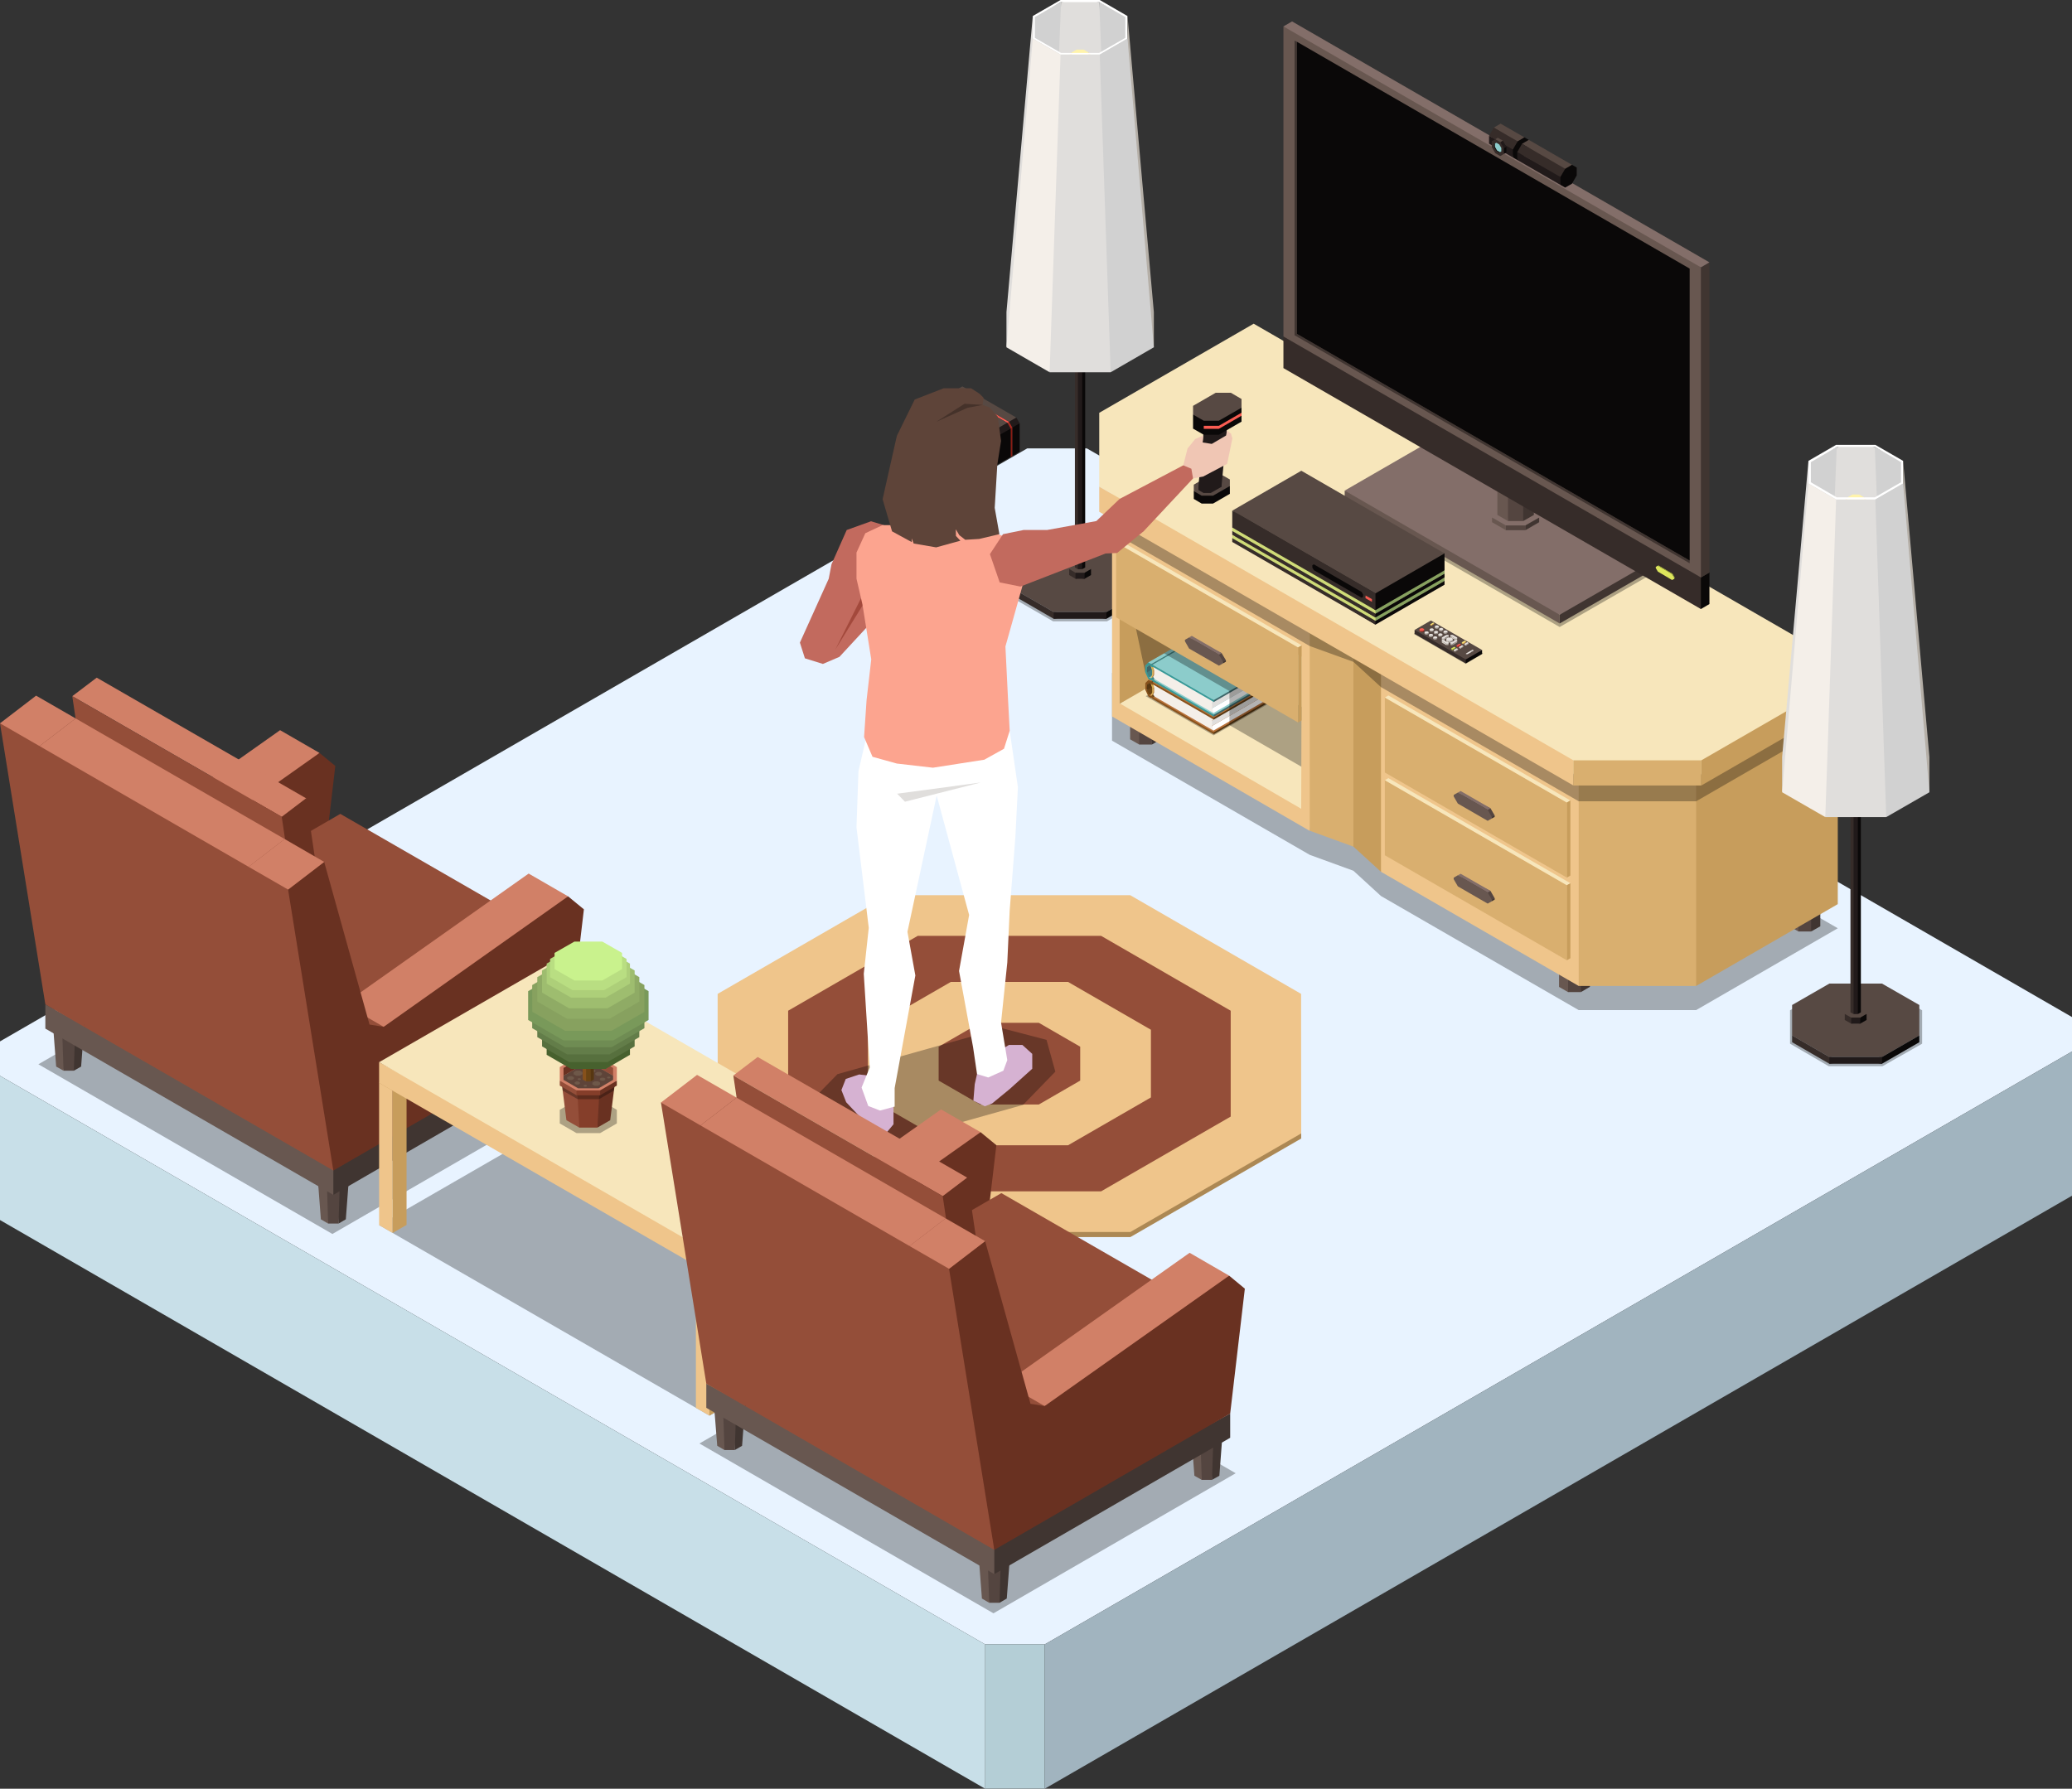 <svg id="Layer_3" data-name="Layer 3" xmlns="http://www.w3.org/2000/svg" viewBox="0 0 199.22 172.02"><rect x="0" y="0" width="199.22" height="172.02" fill="#333333" stroke="none"/><defs><style>.cls-1{fill:#e8f3ff;}.cls-2{fill:#b4ced6;}.cls-3{fill:#a1b4bf;}.cls-4{fill:#c8dfe8;}.cls-5{fill:#ac8854;}.cls-6{fill:#efc58b;}.cls-7{fill:#944e39;}.cls-65,.cls-8{opacity:0.3;}.cls-9{fill:#574943;}.cls-10{fill:#362c29;}.cls-11,.cls-65{fill:#0a0808;}.cls-12{fill:#211a1a;}.cls-13{fill:#d1d1d1;}.cls-14{fill:#e0dedc;}.cls-15{fill:#b5a794;}.cls-16{fill:#836e69;}.cls-17{fill:#685750;}.cls-18{fill:#403531;}.cls-19{fill:#a39685;}.cls-20{fill:#736656;}.cls-21{fill:#5e4439;}.cls-22{fill:#e09d38;}.cls-23{fill:#fff3ab;}.cls-24{fill:#ffc654;}.cls-25{fill:#fbe979;}.cls-26{fill:#fff094;}.cls-27{fill:#fff;}.cls-28{fill:#b5afa7;}.cls-29{fill:#f4efe9;}.cls-30{fill:#544540;}.cls-31{fill:#f7e6bb;}.cls-32{fill:#c79d5c;}.cls-33{fill:#573711;}.cls-34{fill:#b87139;}.cls-35{fill:#6b4414;}.cls-36,.cls-41{fill:#87511b;}.cls-37{fill:#a8793e;}.cls-38{fill:#cc934c;}.cls-39{fill:#d6a950;}.cls-40{fill:#e3bd5e;}.cls-41,.cls-46{opacity:0.5;}.cls-42{fill:#3e6669;}.cls-43{fill:#8ccccb;}.cls-44{fill:#418080;}.cls-45,.cls-46{fill:#389998;}.cls-47{fill:#d9af6f;}.cls-48{fill:#dde65c;}.cls-49{fill:#b4c342;}.cls-50{fill:#9aab43;}.cls-51{fill:#86943f;}.cls-52{fill:#87a15f;}.cls-53{fill:#cfdb77;}.cls-54{fill:#fa5c52;}.cls-55{fill:#e6e1dd;}.cls-56{fill:#8a1c14;}.cls-57{fill:#ab281f;}.cls-58{fill:#c84030;}.cls-59{fill:#a39c95;}.cls-60{fill:#d8d1c7;}.cls-61{fill:#c26a5e;}.cls-62{fill:#a3493c;}.cls-63{fill:#d6b2d2;}.cls-64{fill:#fca48f;}.cls-66{fill:#e95156;}.cls-67{fill:#f0c6b4;}.cls-68{fill:#d18067;}.cls-69{fill:#693121;}.cls-70{fill:#853e2a;}.cls-71{fill:#6e5849;}.cls-72{fill:#47612e;}.cls-73{fill:#57703e;}.cls-74{fill:#637d49;}.cls-75{fill:#6f8c53;}.cls-76{fill:#79995a;}.cls-77{fill:#8fab65;}.cls-78{fill:#9ebd6f;}.cls-79{fill:#adcf79;}.cls-80{fill:#b9de82;}.cls-81{fill:#c9f28d;}</style></defs><polygon class="cls-1" points="199.22 97.81 104.5 43.12 98.77 43.12 0 100.15 0 103.46 94.72 158.14 100.45 158.14 199.22 101.12 199.22 97.81"/><rect class="cls-2" x="94.72" y="158.14" width="5.73" height="13.87"/><polygon class="cls-3" points="199.22 114.99 100.45 172.02 100.45 158.14 199.22 101.12 199.22 114.99"/><polygon class="cls-4" points="94.72 172.02 0 117.33 0 103.46 94.72 158.14 94.72 172.02"/><polygon class="cls-5" points="108.67 106.22 85.44 106.22 69.01 109 69.01 109.49 85.44 118.97 108.68 118.97 125.11 109.49 125.11 109 108.67 106.22"/><polygon class="cls-6" points="108.67 86.09 85.44 86.09 69 95.58 69.01 109 85.44 118.48 108.68 118.48 125.11 109 125.1 95.58 108.67 86.09"/><polygon class="cls-7" points="105.87 90 88.24 90 75.78 97.2 75.78 107.38 88.24 114.57 105.87 114.57 118.33 107.38 118.33 97.2 105.87 90"/><polygon class="cls-6" points="102.69 94.43 91.42 94.43 83.45 99.03 83.45 105.54 91.42 110.14 102.69 110.14 110.66 105.54 110.66 99.03 102.69 94.43"/><polygon class="cls-7" points="99.88 98.36 94.24 98.36 90.25 100.66 90.25 103.92 94.24 106.22 99.88 106.22 103.86 103.92 103.86 100.66 99.88 98.36"/><path class="cls-8" d="M344.33,103.11h-5.19l-3.76-2.17v-3.2l3.76-2.16h5.19l3.76,2.16v3.2Z" transform="translate(-237.89 -43.36)"/><polygon class="cls-9" points="106.38 58.86 101.31 58.86 97.73 56.8 97.73 53.87 101.31 51.8 106.38 51.8 109.96 53.87 109.96 56.8 106.38 58.86"/><polygon class="cls-10" points="101.31 59.51 103.84 59.1 101.31 58.86 97.73 56.8 97.73 57.44 101.31 59.51"/><polygon class="cls-11" points="109.96 57.44 109.96 56.8 106.38 58.86 103.84 59.1 106.38 59.51 109.96 57.44"/><rect class="cls-12" x="101.31" y="58.86" width="5.07" height="0.65"/><polygon class="cls-9" points="104.28 55.08 103.41 55.08 102.8 54.72 102.8 54.22 103.41 53.86 104.28 53.86 104.9 54.22 104.9 54.72 104.28 55.08"/><polygon class="cls-10" points="103.41 55.66 103.85 55.59 103.41 55.08 102.8 54.72 102.8 55.3 103.41 55.66"/><polygon class="cls-11" points="104.9 55.3 104.9 54.72 104.28 55.08 103.85 55.59 104.28 55.66 104.9 55.3"/><rect class="cls-12" x="103.41" y="55.08" width="0.87" height="0.58"/><polygon class="cls-9" points="104.05 11.42 103.64 11.42 103.35 11.25 103.35 11.01 103.64 10.84 104.05 10.84 104.34 11.01 104.34 11.25 104.05 11.42"/><polygon class="cls-10" points="103.64 54.74 103.85 54.37 103.64 11.42 103.35 11.25 103.35 54.57 103.64 54.74"/><polygon class="cls-11" points="104.34 54.57 104.34 11.25 104.05 11.42 103.85 54.37 104.05 54.74 104.34 54.57"/><rect class="cls-12" x="103.64" y="11.42" width="0.41" height="43.32"/><polygon class="cls-13" points="102.02 0.2 99.41 1.57 97.92 27.62 102.81 25.45 102.02 0.2"/><polygon class="cls-13" points="105.69 0.2 108.3 1.57 109.79 27.62 104.9 25.45 105.69 0.2"/><polygon class="cls-14" points="105.69 0.2 105.03 0.1 102.64 0.1 102.02 0.2 100.92 27.62 106.79 27.62 105.69 0.2"/><path class="cls-15" d="M342,53.48l.3-.18v-.25l-.3-.17h-.43l-.31.17v.25l.31.18Z" transform="translate(-237.89 -43.36)"/><polygon class="cls-16" points="103.64 10.12 103.33 9.95 103.52 10.48 103.72 10.6 103.66 10.16 103.64 10.12"/><polygon class="cls-17" points="104.07 10.12 103.64 10.12 103.72 10.6 103.99 10.6 104.11 10.15 104.07 10.12"/><polygon class="cls-18" points="104.38 9.95 104.07 10.12 103.99 10.6 104.19 10.48 104.38 9.95"/><path class="cls-15" d="M342.07,53.36l.47-.27v-.37l-.47-.27h-.66l-.46.27v.37l.46.27Z" transform="translate(-237.89 -43.36)"/><polygon class="cls-19" points="103.53 10 103.06 9.74 103.06 10.04 103.53 10.3 103.56 10.05 103.53 10"/><polygon class="cls-20" points="104.18 10 103.53 10 103.53 10.3 104.18 10.3 104.24 10.04 104.18 10"/><polygon class="cls-21" points="104.65 9.74 104.18 10 104.18 10.3 104.65 10.04 104.65 9.74"/><path class="cls-15" d="M342.12,53.18l.53-.3v-.44l-.53-.3h-.75l-.53.3v.44l.53.3Z" transform="translate(-237.89 -43.36)"/><polygon class="cls-19" points="103.48 9.82 102.95 9.52 102.95 9.86 103.48 10.16 103.52 9.88 103.48 9.82"/><polygon class="cls-20" points="104.23 9.82 103.48 9.82 103.48 10.16 104.23 10.16 104.29 9.87 104.23 9.82"/><polygon class="cls-21" points="104.76 9.52 104.23 9.82 104.23 10.16 104.76 9.86 104.76 9.52"/><path class="cls-15" d="M342.07,52.78l.47-.27v-.38l-.47-.27h-.66l-.46.27v.38l.46.27Z" transform="translate(-237.89 -43.36)"/><polygon class="cls-19" points="103.53 9.42 103.06 9.15 103.06 9.45 103.53 9.72 103.56 9.47 103.53 9.42"/><polygon class="cls-20" points="104.18 9.42 103.53 9.42 103.53 9.72 104.18 9.72 104.24 9.46 104.18 9.42"/><polygon class="cls-21" points="104.65 9.15 104.18 9.42 104.18 9.72 104.65 9.45 104.65 9.15"/><path class="cls-15" d="M342.12,52.6l.53-.31v-.43l-.53-.31h-.75l-.53.31v.43l.53.31Z" transform="translate(-237.89 -43.36)"/><polygon class="cls-19" points="103.48 9.24 102.95 8.93 102.95 9.27 103.48 9.58 103.52 9.3 103.48 9.24"/><polygon class="cls-20" points="104.23 9.24 103.48 9.24 103.48 9.58 104.23 9.58 104.29 9.28 104.23 9.24"/><polygon class="cls-21" points="104.76 8.93 104.23 9.24 104.23 9.58 104.76 9.27 104.76 8.93"/><path class="cls-15" d="M342.07,52.2l.47-.26v-.38l-.47-.27h-.66l-.46.27v.38l.46.26Z" transform="translate(-237.89 -43.36)"/><polygon class="cls-19" points="103.53 8.85 103.06 8.58 103.06 8.88 103.53 9.14 103.56 8.9 103.53 8.85"/><polygon class="cls-20" points="104.18 8.85 103.53 8.85 103.53 9.14 104.18 9.14 104.24 8.88 104.18 8.85"/><polygon class="cls-21" points="104.65 8.58 104.18 8.85 104.18 9.14 104.65 8.88 104.65 8.58"/><path class="cls-15" d="M342.12,52l.53-.3v-.44l-.53-.3h-.75l-.53.3v.44l.53.3Z" transform="translate(-237.89 -43.36)"/><polygon class="cls-19" points="103.48 8.67 102.95 8.36 102.95 8.7 103.48 9.01 103.52 8.72 103.48 8.67"/><polygon class="cls-20" points="104.23 8.67 103.48 8.67 103.48 9.01 104.23 9.01 104.29 8.71 104.23 8.67"/><polygon class="cls-21" points="104.76 8.36 104.23 8.67 104.23 9.01 104.76 8.7 104.76 8.36"/><polygon class="cls-22" points="103.48 8.67 102.95 8.36 102.2 7.1 103.4 7.42 103.48 8.67"/><polygon class="cls-22" points="104.23 8.67 104.76 8.36 105.51 7.1 104.31 7.42 104.23 8.67"/><path class="cls-23" d="M342.08,49.06l.47-.27v-.38l-.47-.28h-.67l-.48.28v.38l.48.27Z" transform="translate(-237.89 -43.36)"/><polygon class="cls-24" points="104.23 8.67 103.48 8.67 103.17 7.66 104.54 7.66 104.23 8.67"/><polygon class="cls-25" points="104.54 7.66 103.17 7.66 103.3 6.66 104.41 6.66 104.54 7.66"/><polygon class="cls-24" points="105.51 7.1 104.54 7.66 104.41 6.66 105.2 6.21 105.51 7.1"/><polygon class="cls-24" points="102.2 7.1 103.17 7.66 103.3 6.66 102.51 6.21 102.2 7.1"/><polygon class="cls-22" points="105.51 6.3 105.51 7.1 105.2 6.21 105.2 5.56 105.51 6.3"/><polygon class="cls-24" points="105.2 5.56 105.2 6.21 104.66 5.43 104.66 5.05 105.2 5.56"/><polygon class="cls-24" points="102.51 5.56 102.51 6.21 103.05 5.43 103.05 5.05 102.51 5.56"/><polygon class="cls-22" points="102.2 6.3 102.2 7.1 102.51 6.21 102.51 5.56 102.2 6.3"/><polygon class="cls-26" points="104.41 6.66 103.3 6.66 103.52 5.71 104.19 5.71 104.41 6.66"/><polygon class="cls-25" points="105.2 6.21 104.41 6.66 104.19 5.71 104.66 5.43 105.2 6.21"/><polygon class="cls-25" points="102.51 6.21 103.3 6.66 103.52 5.71 103.05 5.43 102.51 6.21"/><path class="cls-27" d="M339.91,43.56h3.66L346.09,45v2l-2.52,1.45h-3.66L337.39,47V45l2.52-1.45Zm-.05-.2-2.67,1.54v2.17l2.67,1.54h3.77l2.66-1.54V44.9l-2.66-1.54Z" transform="translate(-237.89 -43.36)"/><polygon class="cls-14" points="105.74 5.25 101.97 5.25 99.61 28.37 100.92 35.8 106.79 35.8 107.42 28.27 105.74 5.25"/><polygon class="cls-28" points="110.94 30.01 110.94 33.4 108.81 27.99 108.41 3.72 108.41 1.54 110.94 30.01"/><polygon class="cls-14" points="96.77 30.01 96.77 33.4 98.91 27.99 99.3 3.72 99.3 1.54 96.77 30.01"/><polygon class="cls-13" points="108.41 3.72 105.74 5.25 106.79 35.8 110.94 33.4 108.41 3.72"/><polygon class="cls-29" points="99.3 3.72 101.97 5.25 100.92 35.8 96.77 33.4 99.3 3.72"/><polygon class="cls-8" points="176.7 89.27 120.54 56.85 106.92 64.72 106.92 71.23 125.93 82.21 130.13 83.74 132.78 86.17 151.79 97.14 163.08 97.14 176.7 89.27"/><polygon class="cls-18" points="111.63 69.5 111.63 71.09 110.76 71.6 110.45 69.82 111.63 69.5"/><polygon class="cls-30" points="110.76 70.01 110.76 71.6 109.53 71.6 108.66 69.5 110.76 70.01"/><polygon class="cls-17" points="109.53 70.01 109.53 71.6 108.66 71.1 108.66 69.5 109.53 70.01"/><polygon class="cls-16" points="108.66 68.8 108.66 69.5 109.53 70.01 110.76 70.01 111.63 69.5 111.63 68.8 110.76 68.29 109.53 68.29 108.66 68.8"/><polygon class="cls-18" points="152.87 93.31 152.87 94.9 152 95.41 151.69 93.63 152.87 93.31"/><polygon class="cls-30" points="152 93.81 152 95.41 150.77 95.41 149.9 93.31 152 93.81"/><polygon class="cls-17" points="150.77 93.81 150.77 95.41 149.9 94.91 149.9 93.31 150.77 93.81"/><polygon class="cls-16" points="149.9 92.61 149.9 93.31 150.77 93.81 152 93.81 152.87 93.31 152.87 92.61 152 92.1 150.77 92.1 149.9 92.61"/><polygon class="cls-18" points="175.02 87.48 175.02 89.08 174.14 89.58 173.84 87.8 175.02 87.48"/><polygon class="cls-30" points="174.14 87.99 174.14 89.58 172.92 89.58 172.05 87.48 174.14 87.99"/><polygon class="cls-17" points="172.92 87.99 172.92 89.58 172.05 89.08 172.05 87.48 172.92 87.99"/><polygon class="cls-16" points="172.05 86.78 172.05 87.48 172.92 87.99 174.14 87.99 175.02 87.48 175.02 86.78 174.14 86.27 172.92 86.27 172.05 86.78"/><polygon class="cls-31" points="125.62 78.81 108.43 68.97 107.65 67.68 119.37 59.43 126.48 63.53 125.62 78.81"/><polygon class="cls-32" points="120.66 60.17 107.65 67.68 107.31 52.89 112.28 52.89 120.66 60.17"/><polygon class="cls-8" points="116.69 70.72 110.16 66.95 117.89 62.49 124.42 66.26 116.69 70.72"/><polygon class="cls-33" points="124.21 66.27 116.7 70.61 116.31 69.78 124.21 66.09 124.21 66.27"/><polygon class="cls-34" points="116.7 70.43 114.04 69.02 110.88 67.07 111.04 66.87 118.39 62.73 124.21 66.09 116.7 70.43"/><polygon class="cls-35" points="111.39 66.77 110.88 67.07 110.79 67.03 110.69 66.84 111.26 66.58 111.39 66.77"/><polygon class="cls-34" points="111.28 66.56 110.75 66.87 110.68 66.98 110.5 66.85 110.68 66.64 111.31 66.38 111.28 66.56"/><polygon class="cls-35" points="111.31 66.38 110.5 66.85 110.31 66.64 110.27 66.37 110.45 66.17 111.08 65.9 111.31 66.38"/><polygon class="cls-33" points="111.08 65.9 110.27 66.37 110.2 66.19 110.27 65.84 111.08 65.37 111.08 65.9"/><polygon class="cls-36" points="110.27 65.84 110.27 66.37 110.5 66.85 110.63 66.92 110.75 66.87 110.88 67.07 116.7 70.43 116.7 70.61 110.81 67.21 110.75 67.1 110.69 67.14 110.42 66.98 110.12 66.34 110.12 65.69 110.27 65.84"/><polygon class="cls-37" points="111.05 66.69 110.75 66.87 110.75 66.73 110.85 66.6 111.16 66.46 111.05 66.69"/><polygon class="cls-38" points="111.16 66.46 110.86 66.63 110.83 66.43 110.86 66.21 111.16 66.04 111.16 66.46"/><polygon class="cls-39" points="111.16 66.04 110.86 66.21 110.77 66.01 110.64 65.66 110.95 65.49 111.16 66.04"/><polygon class="cls-40" points="110.75 66.87 110.86 66.63 110.86 66.21 110.75 65.86 110.63 65.69 110.79 66.19 110.79 66.58 110.63 66.92 110.75 66.87"/><polygon class="cls-27" points="123.89 66.09 116.67 70.26 116.5 70 116.54 69.81 123.77 65.64 123.89 66.09"/><polygon class="cls-13" points="123.77 65.13 117.79 68.81 116.54 69.3 116.38 69.04 116.67 69.04 123.89 64.86 123.77 65.13"/><polygon class="cls-14" points="123.77 65.64 116.54 69.81 116.38 69.55 116.54 69.3 123.77 65.13 123.77 65.64"/><polygon class="cls-29" points="110.98 66.14 110.88 65.78 111.01 65.77 116.67 69.04 116.54 69.3 116.54 69.81 116.67 70.26 111.01 66.99 110.88 66.79 110.98 66.56 110.98 66.14"/><polygon class="cls-33" points="124.21 64.87 116.7 69.2 116.31 68.38 124.21 64.69 124.21 64.87"/><polygon class="cls-35" points="110.68 65.61 110.27 65.84 110.27 65.67 110.68 65.44 110.68 65.61"/><polygon class="cls-35" points="118.29 61.38 110.79 65.7 110.67 65.67 110.66 65.54 118.04 61.23 118.2 61.22 118.29 61.38"/><polygon class="cls-34" points="116.7 69.02 113.98 67.57 110.81 65.62 118.32 61.29 124.21 64.69 116.7 69.02"/><polygon class="cls-41" points="121.26 65.09 121.26 64.74 121.48 64.62 118.22 62.74 118 62.86 117.39 62.86 117.17 62.73 115.85 63.5 116.07 63.62 116.07 63.97 115.86 64.1 119.12 65.98 119.33 65.86 119.94 65.86 120.16 65.98 121.48 65.22 121.26 65.09"/><polygon class="cls-34" points="118.2 61.22 110.69 65.55 110.48 65.5 110.42 65.39 117.93 61.06 118.2 61.22"/><polygon class="cls-36" points="110.12 65.69 110.42 65.39 110.69 65.55 110.75 65.66 110.81 65.62 116.7 69.02 116.7 69.2 110.88 65.84 110.75 65.86 110.63 65.69 110.5 65.62 110.27 65.84 110.2 65.81 110.12 65.69"/><polygon class="cls-42" points="124.21 64.58 116.7 68.92 116.31 68.09 124.21 64.4 124.21 64.58"/><polygon class="cls-43" points="116.7 68.74 114.04 67.32 110.88 65.38 111.04 65.18 118.39 61.04 124.21 64.4 116.7 68.74"/><polygon class="cls-44" points="111.39 65.08 110.88 65.38 110.78 65.34 110.69 65.14 111.26 64.88 111.39 65.08"/><polygon class="cls-43" points="111.27 64.87 110.75 65.17 110.67 65.29 110.49 65.15 110.67 64.95 111.3 64.69 111.27 64.87"/><polygon class="cls-44" points="111.3 64.69 110.49 65.15 110.31 64.94 110.27 64.67 110.45 64.47 111.08 64.2 111.3 64.69"/><polygon class="cls-42" points="111.08 64.2 110.27 64.67 110.2 64.49 110.27 64.15 111.08 63.68 111.08 64.2"/><polygon class="cls-45" points="110.27 64.15 110.27 64.67 110.49 65.15 110.62 65.23 110.75 65.17 110.88 65.38 116.7 68.74 116.7 68.92 110.81 65.52 110.75 65.41 110.69 65.45 110.41 65.29 110.11 64.64 110.11 64 110.27 64.15"/><polygon class="cls-37" points="111.05 65 110.75 65.17 110.75 65.04 110.85 64.91 111.16 64.77 111.05 65"/><polygon class="cls-38" points="111.16 64.77 110.85 64.94 110.83 64.74 110.85 64.52 111.16 64.35 111.16 64.77"/><polygon class="cls-39" points="111.16 64.35 110.85 64.52 110.76 64.32 110.64 63.97 110.94 63.8 111.16 64.35"/><polygon class="cls-40" points="110.75 65.17 110.85 64.94 110.85 64.52 110.75 64.16 110.62 64 110.78 64.5 110.78 64.88 110.62 65.23 110.75 65.17"/><polygon class="cls-27" points="123.89 64.4 116.67 68.57 116.5 68.31 116.54 68.12 123.77 63.95 123.89 64.4"/><polygon class="cls-13" points="123.77 63.44 117.79 67.12 116.54 67.61 116.38 67.35 116.67 67.34 123.89 63.17 123.77 63.44"/><polygon class="cls-14" points="123.77 63.95 116.54 68.12 116.38 67.86 116.54 67.61 123.77 63.44 123.77 63.95"/><polygon class="cls-29" points="110.98 64.45 110.88 64.09 111 64.08 116.67 67.34 116.54 67.61 116.54 68.12 116.67 68.57 111 65.3 110.88 65.1 110.98 64.86 110.98 64.45"/><polygon class="cls-42" points="124.21 63.17 116.7 67.51 116.31 66.69 124.21 63 124.21 63.17"/><polygon class="cls-44" points="110.67 63.92 110.27 64.15 110.27 63.98 110.67 63.74 110.67 63.92"/><polygon class="cls-44" points="118.29 59.68 110.78 64 110.67 63.98 110.66 63.85 118.04 59.54 118.19 59.52 118.29 59.68"/><polygon class="cls-43" points="116.7 67.33 113.98 65.88 110.81 63.93 118.32 59.6 124.21 63 116.7 67.33"/><polygon class="cls-46" points="121.26 63.4 121.26 63.05 121.47 62.93 118.21 61.04 118 61.17 117.39 61.17 117.17 61.04 115.85 61.8 116.07 61.93 116.07 62.28 115.86 62.4 119.12 64.29 119.33 64.16 119.94 64.16 120.15 64.29 121.47 63.52 121.26 63.4"/><polygon class="cls-43" points="118.19 59.52 110.69 63.86 110.48 63.81 110.41 63.7 117.92 59.37 118.19 59.52"/><polygon class="cls-45" points="110.11 64 110.41 63.7 110.69 63.86 110.75 63.97 110.81 63.93 116.7 67.33 116.7 67.51 110.88 64.15 110.75 64.16 110.62 64 110.49 63.93 110.27 64.15 110.2 64.11 110.11 64"/><polygon class="cls-8" points="109.02 59.5 110.11 64.64 110.11 64 110.41 63.7 111.92 62.83 118.21 66.46 118.21 69.74 118.3 69.74 118.3 69.79 125.45 73.92 126.26 68.57 109.02 59.5"/><polygon class="cls-31" points="176.7 66.97 120.54 34.54 106.92 42.41 106.92 48.93 125.93 59.9 130.13 61.43 132.78 63.86 151.79 74.83 163.08 74.83 176.7 66.97"/><polygon class="cls-6" points="151.79 94.82 132.78 83.84 131.46 70.08 132.78 63.86 151.79 74.83 156.59 77.27 151.79 94.82"/><path class="cls-6" d="M363.81,103.26l-19-11v20l19,11,1.86-12.31ZM363,121.14,345.54,111V96.41l17.5,10.1Z" transform="translate(-237.89 -43.36)"/><polygon class="cls-47" points="163.08 74.83 151.79 74.83 151.79 94.82 163.08 94.82 166.39 78.69 163.08 74.83"/><polygon class="cls-32" points="176.7 86.95 163.08 94.82 163.08 74.83 176.7 66.97 176.7 86.95"/><polygon class="cls-32" points="132.78 83.84 130.13 81.42 129 67.98 130.13 61.43 132.78 63.86 132.78 83.84"/><polygon class="cls-47" points="130.13 81.42 125.93 79.89 125.93 59.9 130.13 61.43 130.13 81.42"/><polygon class="cls-8" points="163.08 74.7 151.79 74.7 132.78 63.73 130.13 61.3 125.93 59.77 106.92 48.79 106.92 51.15 125.93 62.13 130.13 63.65 132.78 66.08 151.79 77.06 163.08 77.06 176.7 69.19 176.7 66.84 163.08 74.7"/><polygon class="cls-31" points="120.54 31.13 105.69 39.7 105.69 46.8 151.28 73.12 163.58 73.12 178.43 64.55 120.54 31.13"/><polygon class="cls-6" points="151.28 75.54 105.69 49.22 105.69 46.8 151.28 73.12 151.28 75.54"/><rect class="cls-47" x="151.28" y="73.12" width="12.3" height="2.42"/><polygon class="cls-32" points="178.43 64.55 163.58 73.12 163.58 75.54 178.43 66.97 178.43 64.55"/><polygon class="cls-47" points="150.65 84.4 133.15 74.29 133.15 67.08 150.65 77.18 150.65 84.4"/><polygon class="cls-31" points="150.65 77.18 133.15 67.08 133.49 66.88 150.99 76.98 150.65 77.18"/><polygon class="cls-32" points="150.65 84.4 150.65 77.18 150.99 76.98 150.99 84.2 150.65 84.4"/><polygon class="cls-18" points="143.44 78.71 143.71 78.56 143.71 78.42 143.24 78.46 143.44 78.71"/><polygon class="cls-30" points="143.44 78.58 143.71 78.42 143.31 77.73 140.17 76.22 143.44 78.58"/><polygon class="cls-16" points="143.04 77.88 143.31 77.73 140.44 76.07 140.17 76.22 143.04 77.88"/><polygon class="cls-17" points="139.77 76.45 140.17 76.22 143.04 77.88 143.44 78.58 143.44 78.71 143.04 78.94 140.17 77.28 139.77 76.59 139.77 76.45"/><polygon class="cls-47" points="124.81 69.48 107.31 59.37 107.31 52.16 124.81 62.26 124.81 69.48"/><polygon class="cls-31" points="124.81 62.26 107.31 52.16 107.65 51.96 125.15 62.06 124.81 62.26"/><polygon class="cls-32" points="124.81 69.48 124.81 62.26 125.15 62.06 125.15 69.28 124.81 69.48"/><polygon class="cls-18" points="117.6 63.79 117.87 63.64 117.87 63.5 117.39 63.54 117.6 63.79"/><polygon class="cls-30" points="117.6 63.66 117.87 63.5 117.46 62.81 114.33 61.3 117.6 63.66"/><polygon class="cls-16" points="117.2 62.96 117.46 62.81 114.59 61.15 114.33 61.3 117.2 62.96"/><polygon class="cls-17" points="113.93 61.53 114.33 61.3 117.2 62.96 117.6 63.66 117.6 63.79 117.2 64.02 114.33 62.37 113.93 61.67 113.93 61.53"/><polygon class="cls-47" points="150.65 92.35 133.15 82.25 133.15 75.03 150.65 85.13 150.65 92.35"/><polygon class="cls-31" points="150.65 85.13 133.15 75.03 133.49 74.83 150.99 84.94 150.65 85.13"/><polygon class="cls-32" points="150.65 92.35 150.65 85.13 150.99 84.94 150.99 92.15 150.65 92.35"/><polygon class="cls-18" points="143.44 86.67 143.71 86.52 143.71 86.38 143.24 86.42 143.44 86.67"/><polygon class="cls-30" points="143.44 86.53 143.71 86.38 143.31 85.68 140.17 84.17 143.44 86.53"/><polygon class="cls-16" points="143.04 85.83 143.31 85.68 140.44 84.03 140.17 84.17 143.04 85.83"/><polygon class="cls-17" points="139.77 84.41 140.17 84.17 143.04 85.83 143.44 86.53 143.44 86.67 143.04 86.9 140.17 85.24 139.77 84.55 139.77 84.41"/><path class="cls-8" d="M387.85,103.66,366.57,91.38l9.84-5.68L397.69,98Z" transform="translate(-237.89 -43.36)"/><polygon class="cls-18" points="159.2 54.63 159.2 53.79 154.5 55.32 151.07 57.3 149.97 59.12 149.96 59.96 159.2 54.63"/><polygon class="cls-17" points="149.96 59.96 149.96 59.12 146.41 55.8 134.11 48.57 129.29 47.18 129.29 48.02 149.96 59.96"/><polygon class="cls-16" points="159.2 53.79 138.52 41.85 129.29 47.18 149.96 59.12 159.2 53.79"/><polygon class="cls-16" points="146.66 50.53 144.79 50.53 143.46 49.77 143.46 48.69 144.79 47.92 146.66 47.92 147.99 48.69 147.99 49.77 146.66 50.53"/><polygon class="cls-17" points="144.79 50.99 144.79 50.53 143.46 49.77 143.46 50.22 144.79 50.99"/><rect class="cls-30" x="144.79" y="50.53" width="1.87" height="0.46"/><polygon class="cls-18" points="147.99 50.22 147.99 49.77 146.66 50.53 146.66 50.99 147.99 50.22"/><polygon class="cls-16" points="146.45 37.62 144.99 37.62 143.97 37.03 143.97 36.19 144.99 35.59 146.45 35.59 147.48 36.19 147.48 37.03 146.45 37.62"/><polygon class="cls-17" points="144.99 50.11 145.9 41.84 144.99 37.62 143.97 37.03 143.97 49.52 144.99 50.11"/><polygon class="cls-30" points="146.45 50.11 147.18 42.83 146.45 37.62 144.99 37.62 144.99 50.11 146.45 50.11"/><polygon class="cls-18" points="147.48 49.52 147.48 37.03 146.45 37.62 146.45 50.11 147.48 49.52"/><polygon class="cls-11" points="164.36 58.09 163.54 58.57 161.54 55.72 161.54 56.42 163.54 55.53 164.36 55.05 164.36 58.09"/><polygon class="cls-10" points="164.36 55.05 163.54 55.53 154.49 50.53 130.4 36.87 123.4 32.36 124.23 31.88 164.36 55.05"/><polygon class="cls-10" points="163.54 58.57 123.4 35.4 123.4 32.36 163.54 55.53 163.54 58.57"/><polygon class="cls-48" points="160.97 55.55 160.77 55.21 159.4 54.4 159.2 54.52 159.2 54.63 159.4 54.97 160.77 55.78 160.97 55.67 160.97 55.55"/><polygon class="cls-49" points="160.82 55.18 160.77 55.21 159.4 54.4 159.45 54.37 160.82 55.18"/><polygon class="cls-50" points="161.02 55.52 160.97 55.55 160.77 55.21 160.82 55.18 161.02 55.52"/><polygon class="cls-51" points="161.02 55.63 160.97 55.67 160.97 55.55 161.02 55.52 161.02 55.63"/><polygon class="cls-18" points="164.36 55.05 163.54 55.53 161.54 43.9 161.54 29.34 163.54 25.71 164.36 25.23 164.36 55.05"/><polygon class="cls-16" points="164.36 25.23 163.54 25.71 154.49 22.95 130.4 9.3 123.4 2.54 124.23 2.06 164.36 25.23"/><polygon class="cls-17" points="163.54 55.53 123.4 32.36 123.4 2.54 163.54 25.71 163.54 55.53"/><polygon class="cls-18" points="162.46 53.91 162.46 54.17 124.47 32.24 124.47 3.9 124.7 4.02 124.7 32.11 162.46 53.91"/><polygon class="cls-11" points="162.46 25.83 162.46 53.91 124.7 32.11 124.7 4.02 162.46 25.83"/><polygon class="cls-12" points="143.17 13.06 143.17 13.81 145.46 15.14 145.6 14.3 143.17 13.06"/><polygon class="cls-9" points="144.28 11.89 143.63 12.27 145.95 13.77 146.57 13.21 144.28 11.89"/><polygon class="cls-10" points="143.63 12.27 143.17 13.06 145.46 14.38 145.74 14.14 145.92 13.59 143.63 12.27"/><polygon class="cls-11" points="147.03 14.23 146.57 15.03 145.92 15.4 145.46 15.14 145.46 14.38 145.92 13.59 146.57 13.21 147.03 13.48 147.03 14.23"/><polygon class="cls-11" points="144.84 14.12 144.84 14.67 144.59 14.81 144.49 14.2 144.84 14.12"/><polygon class="cls-9" points="144.01 13.25 144.5 13.53 144.23 13.8 143.77 13.39 144.01 13.25"/><polygon class="cls-12" points="144.5 13.53 144.84 14.12 144.59 14.26 144.39 14.08 144.25 13.67 144.5 13.53"/><polygon class="cls-10" points="143.43 14.14 143.77 14.73 144.25 15.01 144.59 14.81 144.59 14.26 144.25 13.67 143.77 13.39 143.43 13.59 143.43 14.14"/><polygon class="cls-11" points="144.22 14.63 144.15 14.67 143.88 14.51 143.67 14.17 143.67 13.84 143.74 13.8 143.74 14.12 143.94 14.47 144.22 14.63"/><polygon class="cls-43" points="144.35 14.23 144.35 14.56 144.22 14.63 143.94 14.47 143.74 14.12 143.74 13.8 143.88 13.73 144.15 13.89 144.35 14.23"/><polygon class="cls-12" points="145.88 14.63 145.88 15.38 150.03 17.78 150.17 16.95 145.88 14.63"/><polygon class="cls-9" points="146.99 13.45 146.34 13.83 150.53 16.41 151.14 15.85 146.99 13.45"/><polygon class="cls-10" points="146.34 13.83 145.88 14.63 150.03 17.02 150.31 16.79 150.49 16.23 146.34 13.83"/><polygon class="cls-11" points="151.6 16.87 151.14 17.67 150.49 18.04 150.03 17.78 150.03 17.02 150.49 16.23 151.14 15.85 151.6 16.11 151.6 16.87"/><polygon class="cls-11" points="138.89 56.23 132.25 60.07 118.48 51.75 138.89 55.86 138.89 56.23"/><polygon class="cls-10" points="132.25 60.07 118.48 52.12 118.48 51.75 132.25 59.7 132.25 60.07"/><polygon class="cls-9" points="132.25 59.7 118.48 51.75 125.12 47.91 138.89 55.86 132.25 59.7"/><polygon class="cls-52" points="138.89 55.86 132.25 59.7 131.91 59.39 132.25 58.76 138.89 55.54 138.89 55.86"/><polygon class="cls-53" points="132.25 59.7 118.48 51.75 118.48 51.43 132.25 58.76 132.25 59.7"/><polygon class="cls-11" points="138.89 55.54 132.25 59.38 118.48 51.06 138.89 55.17 138.89 55.54"/><polygon class="cls-10" points="132.25 59.38 118.48 51.43 118.48 51.06 132.25 59.01 132.25 59.38"/><polygon class="cls-9" points="132.25 59.01 118.48 51.06 125.12 47.22 138.89 55.17 132.25 59.01"/><polygon class="cls-52" points="138.89 55.17 132.25 59.01 131.91 58.7 132.25 58.06 138.89 54.85 138.89 55.17"/><polygon class="cls-53" points="132.25 59.01 118.48 51.06 118.48 50.73 132.25 58.06 132.25 59.01"/><polygon class="cls-11" points="138.89 54.85 132.25 58.68 118.48 49.11 138.89 53.22 138.89 54.85"/><polygon class="cls-10" points="132.25 58.68 118.48 50.73 118.48 49.11 132.25 57.06 132.25 58.68"/><polygon class="cls-11" points="126.32 54.27 126.18 54.35 126.18 54.58 126.32 54.83 130.91 57.48 131.06 57.4 131.06 57.16 130.91 56.92 126.32 54.27"/><polygon class="cls-54" points="131.91 57.88 131.29 57.53 131.3 57.27 131.91 57.62 131.91 57.88"/><polygon class="cls-9" points="132.25 57.06 118.48 49.11 125.12 45.27 138.89 53.22 132.25 57.06"/><path class="cls-8" d="M378.82,107.21l-5-2.89,1.67-1,0,0,5,2.88Z" transform="translate(-237.89 -43.36)"/><polygon class="cls-11" points="142.5 62.89 140.93 63.8 140.7 63.27 142.5 62.51 142.5 62.89"/><polygon class="cls-10" points="140.93 63.8 136.01 60.96 136.01 60.58 137.92 61.28 139.54 62.24 140.93 63.42 140.93 63.8"/><polygon class="cls-9" points="142.5 62.51 140.93 63.42 136.01 60.58 137.58 59.67 142.5 62.51"/><path class="cls-55" d="M379.4,105.88l-.56.33v.06l.07,0H379l.56-.32v-.06l-.08-.05Zm.09.07v0l-.12.07h-.05l0,0v0l.12-.07h0Z" transform="translate(-237.89 -43.36)"/><polygon class="cls-54" points="136.62 60.68 136.8 60.68 136.93 60.61 136.93 60.5 136.8 60.42 136.62 60.42 136.48 60.5 136.48 60.61 136.62 60.68"/><polygon class="cls-56" points="136.8 60.77 136.8 60.68 136.93 60.61 136.93 60.7 136.8 60.77"/><rect class="cls-57" x="136.62" y="60.68" width="0.18" height="0.09"/><polygon class="cls-58" points="136.48 60.7 136.48 60.61 136.62 60.68 136.62 60.77 136.48 60.7"/><polygon class="cls-55" points="137.09 60.94 137.25 60.94 137.36 60.88 137.36 60.78 137.25 60.72 137.09 60.72 136.97 60.78 136.97 60.88 137.09 60.94"/><polygon class="cls-59" points="137.25 61.02 137.25 60.94 137.36 60.88 137.36 60.96 137.25 61.02"/><rect class="cls-28" x="137.09" y="60.94" width="0.16" height="0.08"/><polygon class="cls-60" points="136.97 60.96 136.97 60.88 137.09 60.94 137.09 61.02 136.97 60.96"/><polygon class="cls-55" points="137.58 60.66 137.74 60.66 137.85 60.59 137.85 60.5 137.74 60.43 137.58 60.43 137.46 60.5 137.46 60.59 137.58 60.66"/><polygon class="cls-59" points="137.74 60.74 137.74 60.66 137.85 60.59 137.85 60.67 137.74 60.74"/><rect class="cls-28" x="137.58" y="60.66" width="0.16" height="0.08"/><polygon class="cls-60" points="137.46 60.67 137.46 60.59 137.58 60.66 137.58 60.74 137.46 60.67"/><polygon class="cls-55" points="138.07 60.38 138.23 60.38 138.35 60.31 138.35 60.22 138.23 60.15 138.07 60.15 137.96 60.22 137.96 60.31 138.07 60.38"/><polygon class="cls-59" points="138.23 60.46 138.23 60.38 138.35 60.31 138.35 60.39 138.23 60.46"/><rect class="cls-28" x="138.07" y="60.38" width="0.16" height="0.08"/><polygon class="cls-60" points="137.96 60.39 137.96 60.31 138.07 60.38 138.07 60.46 137.96 60.39"/><polygon class="cls-55" points="137.5 61.18 137.66 61.18 137.78 61.12 137.78 61.02 137.66 60.96 137.5 60.96 137.39 61.02 137.39 61.12 137.5 61.18"/><polygon class="cls-59" points="137.66 61.26 137.66 61.18 137.78 61.12 137.78 61.2 137.66 61.26"/><rect class="cls-28" x="137.5" y="61.18" width="0.16" height="0.08"/><polygon class="cls-60" points="137.39 61.2 137.39 61.12 137.5 61.18 137.5 61.26 137.39 61.2"/><polygon class="cls-55" points="137.99 60.9 138.16 60.9 138.27 60.83 138.27 60.74 138.16 60.67 137.99 60.67 137.88 60.74 137.88 60.83 137.99 60.9"/><polygon class="cls-59" points="138.16 60.98 138.16 60.9 138.27 60.83 138.27 60.91 138.16 60.98"/><rect class="cls-28" x="137.99" y="60.9" width="0.16" height="0.08"/><polygon class="cls-60" points="137.88 60.91 137.88 60.83 137.99 60.9 137.99 60.98 137.88 60.91"/><polygon class="cls-55" points="138.49 60.62 138.65 60.62 138.76 60.55 138.76 60.46 138.65 60.39 138.49 60.39 138.37 60.46 138.37 60.55 138.49 60.62"/><polygon class="cls-59" points="138.65 60.7 138.65 60.62 138.76 60.55 138.76 60.63 138.65 60.7"/><rect class="cls-28" x="138.49" y="60.62" width="0.16" height="0.08"/><polygon class="cls-60" points="138.37 60.63 138.37 60.55 138.49 60.62 138.49 60.7 138.37 60.63"/><polygon class="cls-55" points="137.92 61.42 138.08 61.42 138.19 61.36 138.19 61.26 138.08 61.2 137.92 61.2 137.8 61.26 137.8 61.36 137.92 61.42"/><polygon class="cls-59" points="138.08 61.5 138.08 61.42 138.19 61.36 138.19 61.44 138.08 61.5"/><rect class="cls-28" x="137.92" y="61.42" width="0.16" height="0.08"/><polygon class="cls-60" points="137.8 61.44 137.8 61.36 137.92 61.42 137.92 61.5 137.8 61.44"/><polygon class="cls-55" points="138.41 61.14 138.57 61.14 138.69 61.07 138.69 60.98 138.57 60.91 138.41 60.91 138.29 60.98 138.29 61.07 138.41 61.14"/><polygon class="cls-59" points="138.57 61.22 138.57 61.14 138.69 61.07 138.69 61.15 138.57 61.22"/><rect class="cls-28" x="138.41" y="61.14" width="0.16" height="0.08"/><polygon class="cls-60" points="138.29 61.15 138.29 61.07 138.41 61.14 138.41 61.22 138.29 61.15"/><polygon class="cls-55" points="138.9 60.86 139.06 60.86 139.18 60.79 139.18 60.7 139.06 60.63 138.9 60.63 138.79 60.7 138.79 60.79 138.9 60.86"/><polygon class="cls-59" points="139.06 60.94 139.06 60.86 139.18 60.79 139.18 60.87 139.06 60.94"/><rect class="cls-28" x="138.9" y="60.86" width="0.16" height="0.08"/><polygon class="cls-60" points="138.79 60.87 138.79 60.79 138.9 60.86 138.9 60.94 138.79 60.87"/><polygon class="cls-40" points="137.89 59.93 137.61 60.18 137.52 60.12 137.52 60.04 137.89 59.93"/><polygon class="cls-38" points="137.89 60.01 137.61 60.18 137.61 60.09 137.89 59.93 137.89 60.01"/><polygon class="cls-25" points="137.89 59.93 137.61 60.09 137.52 60.04 137.8 59.87 137.89 59.93"/><polygon class="cls-49" points="139.95 62.27 139.66 62.53 139.54 62.46 139.54 62.36 139.95 62.27"/><polygon class="cls-51" points="139.95 62.37 139.66 62.53 139.66 62.44 139.75 62.36 139.95 62.27 139.95 62.37"/><polygon class="cls-48" points="139.95 62.27 139.66 62.44 139.54 62.36 139.82 62.2 139.95 62.27"/><polygon class="cls-40" points="140.96 61.69 140.68 61.95 140.55 61.87 140.55 61.77 140.96 61.69"/><polygon class="cls-38" points="140.96 61.78 140.68 61.95 140.68 61.85 140.77 61.77 140.96 61.69 140.96 61.78"/><polygon class="cls-25" points="140.96 61.69 140.68 61.85 140.55 61.77 140.84 61.61 140.96 61.69"/><polygon class="cls-58" points="140.46 61.98 140.17 62.24 140.04 62.17 140.04 62.07 140.46 61.98"/><polygon class="cls-56" points="140.46 62.08 140.17 62.24 140.17 62.14 140.26 62.07 140.46 61.98 140.46 62.08"/><polygon class="cls-54" points="140.46 61.98 140.17 62.14 140.04 62.07 140.33 61.9 140.46 61.98"/><polygon class="cls-60" points="140.19 62.41 139.91 62.67 139.78 62.6 139.78 62.5 140.19 62.41"/><polygon class="cls-59" points="140.19 62.51 139.91 62.67 139.91 62.58 140 62.5 140.19 62.41 140.19 62.51"/><polygon class="cls-55" points="140.19 62.41 139.91 62.58 139.78 62.5 140.06 62.34 140.19 62.41"/><polygon class="cls-60" points="141.21 61.83 140.93 62.09 140.8 62.02 140.8 61.92 141.21 61.83"/><polygon class="cls-59" points="141.21 61.93 140.93 62.09 140.93 61.99 141.01 61.92 141.21 61.83 141.21 61.93"/><polygon class="cls-55" points="141.21 61.83 140.93 61.99 140.8 61.92 141.08 61.75 141.21 61.83"/><polygon class="cls-60" points="140.7 62.12 140.42 62.38 140.29 62.31 140.29 62.21 140.7 62.12"/><polygon class="cls-59" points="140.7 62.22 140.42 62.38 140.42 62.28 140.5 62.21 140.7 62.12 140.7 62.22"/><polygon class="cls-55" points="140.7 62.12 140.42 62.28 140.29 62.21 140.57 62.05 140.7 62.12"/><polygon class="cls-55" points="139.84 61.43 140.11 61.43 140.11 61.31 139.68 61.06 139.46 61.06 139.46 61.21 139.56 61.21 139.84 61.37 139.84 61.43"/><rect class="cls-28" x="139.84" y="61.43" width="0.26" height="0.13"/><rect class="cls-28" x="139.46" y="61.21" width="0.1" height="0.13"/><polygon class="cls-60" points="139.56 61.34 139.56 61.21 139.84 61.37 139.84 61.5 139.56 61.34"/><polygon class="cls-55" points="138.89 61.43 138.89 61.37 139.17 61.21 139.28 61.21 139.28 61.06 139.06 61.06 138.63 61.31 138.63 61.43 138.89 61.43"/><polygon class="cls-59" points="138.89 61.5 138.89 61.37 139.17 61.21 139.17 61.34 138.89 61.5"/><rect class="cls-28" x="138.63" y="61.43" width="0.26" height="0.13"/><rect class="cls-28" x="139.17" y="61.21" width="0.1" height="0.13"/><polygon class="cls-55" points="139.24 61.66 139.5 61.66 139.68 61.56 139.68 61.41 139.5 61.31 139.24 61.31 139.06 61.41 139.06 61.56 139.24 61.66"/><polygon class="cls-59" points="139.5 61.79 139.5 61.66 139.68 61.56 139.68 61.69 139.5 61.79"/><rect class="cls-28" x="139.24" y="61.67" width="0.25" height="0.13"/><polygon class="cls-60" points="139.06 61.69 139.06 61.56 139.24 61.66 139.24 61.79 139.06 61.69"/><polygon class="cls-55" points="139.84 61.54 139.84 61.6 139.56 61.76 139.46 61.76 139.46 61.91 139.68 61.91 140.11 61.66 140.11 61.54 139.84 61.54"/><rect class="cls-28" x="139.46" y="61.91" width="0.21" height="0.13"/><polygon class="cls-59" points="139.68 62.04 139.68 61.91 140.11 61.66 140.11 61.79 139.68 62.04"/><polygon class="cls-55" points="139.17 61.76 138.89 61.6 138.89 61.54 138.63 61.54 138.63 61.66 139.06 61.91 139.28 61.91 139.28 61.76 139.17 61.76"/><rect class="cls-28" x="139.06" y="61.91" width="0.21" height="0.13"/><polygon class="cls-60" points="138.63 61.79 138.63 61.66 139.06 61.91 139.06 62.04 138.63 61.79"/><polygon class="cls-8" points="80.52 103.3 77.4 106.5 78.26 109.56 82.58 110.69 98.36 106.26 101.47 103.06 100.62 100 96.29 98.87 80.52 103.3"/><polygon class="cls-61" points="84.97 50.5 83.75 50.13 81.41 50.97 79.95 54.26 79.68 55.66 76.91 61.8 77.39 63.31 79.12 63.85 80.71 63.17 83.64 60 84.97 50.5"/><polygon class="cls-62" points="82.94 57.22 80.32 62.46 83.2 57.8 82.94 57.22"/><polygon class="cls-63" points="96.17 101 97.01 100.49 98.3 100.49 99.25 101.35 99.25 102.78 97.06 104.75 95.39 106.12 94.69 106.39 93.59 105.85 93.72 104.26 93.94 103.29 96.17 101"/><polygon class="cls-63" points="83.52 103.44 82.61 103.33 81.32 103.76 80.9 104.83 81.36 106 83.18 107.94 83.69 109.01 85.02 109.19 85.91 108.12 85.91 106.39 83.52 103.44"/><polygon class="cls-27" points="97.08 70.28 97.87 75.7 97.63 80.45 97.08 87.56 96.85 92.57 96.25 98.34 96.85 101.95 96.47 102.97 95.02 103.62 93.94 103.29 93.56 100.71 92.21 93.38 93.18 87.99 90.06 76.51 87.25 89.61 88.01 93.81 86.02 104.64 86.02 106.42 84.61 106.8 83.48 106.36 82.84 104.59 83.62 102.67 83.05 93.65 83.53 89.23 82.35 79.56 82.54 74.17 83.22 71.22 97.08 70.28"/><polygon class="cls-64" points="96.39 51.53 93.55 50.5 86.27 50.5 84.86 50.5 83.2 51.28 82.35 53.14 82.35 55.65 82.92 58.11 83.77 63.41 83.32 67.33 83.08 70.88 83.89 72.78 86.23 73.43 89.7 73.83 94.64 73.06 96.53 72.01 97.08 70.28 96.92 67.24 96.67 62.17 98.35 56.2 96.39 51.53"/><polygon class="cls-11" points="97.33 43.85 97.08 41.02 98.04 40.71 98.04 43.44 97.33 43.85"/><polygon class="cls-9" points="97.01 40.57 91.81 37.57 92.53 37.16 97.72 40.16 97.01 40.57"/><polygon class="cls-12" points="97.33 41.12 96.95 41.1 97.01 40.57 97.72 40.16 98.04 40.71 97.33 41.12"/><polygon class="cls-10" points="91.81 37.57 91.5 37.75 91.5 40.48 93.16 41.45 97.01 44.03 97.33 43.85 97.33 41.12 97.01 40.57 91.81 37.57"/><polygon class="cls-11" points="96.67 43.46 96.67 43.49 96.63 43.51 96.36 43.35 96.33 43.29 96.33 40.58 96.36 40.55 96.39 40.57 96.39 43.26 96.42 43.32 96.67 43.46"/><polygon class="cls-21" points="96.67 43.4 96.67 43.46 96.42 43.32 96.39 43.26 96.39 40.57 96.44 40.6 96.44 43.23 96.48 43.29 96.67 43.4"/><polygon class="cls-20" points="96.67 40.77 96.67 43.4 96.48 43.29 96.44 43.23 96.44 40.6 96.63 40.71 96.67 40.77"/><polygon class="cls-56" points="97.17 43.94 96.92 41.11 97.33 41.12 97.33 43.85 97.17 43.94"/><polygon class="cls-54" points="96.86 40.84 91.66 37.66 91.81 37.57 97.01 40.57 96.86 40.84"/><polygon class="cls-57" points="97.17 41.21 96.79 41.19 96.85 40.66 97.01 40.57 97.33 41.12 97.17 41.21"/><polygon class="cls-10" points="91.66 37.66 91.34 37.84 91.34 40.57 92.91 41.58 96.85 44.12 97.17 43.94 97.17 41.21 96.85 40.66 91.66 37.66"/><polygon class="cls-11" points="95.2 45.08 94.96 42.25 97.17 41.21 97.17 43.94 95.2 45.08"/><polygon class="cls-9" points="94.89 41.8 89.69 38.8 91.66 37.66 96.85 40.66 94.89 41.8"/><polygon class="cls-12" points="95.2 42.35 94.82 42.33 94.89 41.8 96.85 40.66 97.17 41.21 95.2 42.35"/><polygon class="cls-10" points="89.69 38.8 89.37 38.98 89.37 41.71 89.69 42.26 94.89 45.26 95.2 45.08 95.2 42.35 94.89 41.8 89.69 38.8"/><polygon class="cls-21" points="94.48 38.94 95.14 39.18 95.93 40.06 96.25 42.4 95.89 44.68 95.64 48.84 96.09 51.37 94.15 51.83 92.81 51.91 92.24 51.47 91.9 50.9 91.91 51.54 92.34 52 90.01 52.64 87.85 52.27 87.66 51.78 87.66 52.13 85.77 51.1 84.86 48.01 86.23 41.92 87.95 38.42 90.73 37.34 93.37 37.34 94.2 37.88 94.57 38.26 94.48 38.94"/><polygon class="cls-65" points="94.48 38.94 92.74 38.83 90.01 40.57 93.02 39.22 94.48 38.94"/><polygon class="cls-11" points="118.25 46.74 117.48 46.42 116.4 46.42 114.78 47.23 114.78 47.98 115.54 48.43 116.63 48.43 118.25 47.49 118.25 46.74"/><polygon class="cls-9" points="118.25 46.11 117.48 45.67 116.4 45.67 114.78 46.61 114.78 47.23 115.54 47.67 116.63 47.67 118.25 46.74 118.25 46.11"/><polygon class="cls-12" points="117.44 46.42 116.95 46.14 116.26 46.14 115.23 46.73 115.23 47.13 115.72 47.41 116.41 47.41 117.44 46.82 117.44 46.42"/><polygon class="cls-12" points="115.23 46.73 115.78 40.95 117.99 41.03 117.44 46.82 115.23 46.73"/><polygon class="cls-66" points="117.99 40.63 117.5 40.35 116.81 40.35 115.78 40.95 115.78 41.34 116.27 41.62 116.96 41.62 117.99 41.03 117.99 40.63"/><polygon class="cls-11" points="119.37 39.21 118.34 39.12 116.89 39.12 114.71 39.87 114.71 41.22 115.74 41.81 117.19 41.81 119.37 40.55 119.37 39.21"/><polygon class="cls-54" points="115.74 40.95 115.74 41.24 117.19 41.24 119.37 39.98 119.37 39.69 117.19 40.95 115.74 40.95"/><polygon class="cls-9" points="119.37 38.37 118.34 37.77 116.89 37.77 114.71 39.03 114.71 39.87 115.74 40.46 117.19 40.46 119.37 39.21 119.37 38.37"/><polygon class="cls-67" points="113.77 44.75 114.18 43.13 114.92 42.22 115.69 41.88 115.63 42.55 116.51 42.69 117.91 41.87 117.97 41.38 118.36 41.71 118.49 42.17 117.99 44.61 115.68 45.83 114.71 46.01 113.77 44.75"/><polygon class="cls-61" points="95.18 53.29 96.44 51.37 98.41 50.97 100.67 50.97 105.41 50.11 107.65 47.98 113.77 44.75 114.55 45.08 114.71 46.01 109.97 51.08 107.41 53.18 106.3 53.23 98.11 56.41 96.12 56.01 95.18 53.29"/><polygon class="cls-14" points="86.26 76.33 94.31 75.25 87.01 77.1 86.26 76.33"/><path class="cls-8" d="M418.9,145.89h-5.19L410,143.73v-3.21l3.75-2.16h5.19l3.76,2.16v3.21Z" transform="translate(-237.89 -43.36)"/><polygon class="cls-9" points="180.95 101.65 175.89 101.65 172.31 99.58 172.31 96.65 175.89 94.59 180.95 94.59 184.54 96.65 184.54 99.58 180.95 101.65"/><polygon class="cls-10" points="175.89 102.3 178.42 101.89 175.89 101.65 172.31 99.58 172.31 100.23 175.89 102.3"/><polygon class="cls-11" points="184.54 100.23 184.54 99.58 180.95 101.65 178.42 101.89 180.95 102.3 184.54 100.23"/><rect class="cls-12" x="175.89" y="101.65" width="5.07" height="0.65"/><polygon class="cls-9" points="178.86 97.86 177.99 97.86 177.37 97.51 177.37 97 177.99 96.65 178.86 96.65 179.47 97 179.47 97.51 178.86 97.86"/><polygon class="cls-10" points="177.99 98.44 178.42 98.37 177.99 97.86 177.37 97.51 177.37 98.09 177.99 98.44"/><polygon class="cls-11" points="179.47 98.09 179.47 97.51 178.86 97.86 178.42 98.37 178.86 98.44 179.47 98.09"/><rect class="cls-12" x="177.99" y="97.86" width="0.87" height="0.58"/><polygon class="cls-9" points="178.63 54.2 178.22 54.2 177.92 54.03 177.92 53.79 178.22 53.63 178.63 53.63 178.92 53.79 178.92 54.03 178.63 54.2"/><polygon class="cls-10" points="178.22 97.52 178.42 97.15 178.22 54.2 177.92 54.03 177.92 97.36 178.22 97.52"/><polygon class="cls-11" points="178.92 97.36 178.92 54.03 178.63 54.2 178.42 97.15 178.63 97.52 178.92 97.36"/><rect class="cls-12" x="178.22" y="54.2" width="0.41" height="43.32"/><polygon class="cls-13" points="176.6 42.99 173.99 44.36 172.49 70.4 177.39 68.24 176.6 42.99"/><polygon class="cls-13" points="180.26 42.99 182.87 44.36 184.37 70.4 179.47 68.24 180.26 42.99"/><polygon class="cls-14" points="180.26 42.99 179.6 42.88 177.22 42.88 176.6 42.99 175.5 70.4 181.36 70.4 180.26 42.99"/><path class="cls-15" d="M416.53,96.26l.31-.17v-.25l-.31-.18h-.43l-.31.18v.25l.31.17Z" transform="translate(-237.89 -43.36)"/><polygon class="cls-16" points="178.21 52.91 177.91 52.73 178.09 53.27 178.29 53.38 178.24 52.94 178.21 52.91"/><polygon class="cls-17" points="178.65 52.91 178.21 52.91 178.29 53.38 178.57 53.38 178.68 52.93 178.65 52.91"/><polygon class="cls-18" points="178.95 52.73 178.65 52.91 178.57 53.38 178.77 53.27 178.95 52.73"/><path class="cls-15" d="M416.65,96.15l.46-.27V95.5l-.46-.27H416l-.47.27v.38l.47.27Z" transform="translate(-237.89 -43.36)"/><polygon class="cls-19" points="178.1 52.79 177.64 52.52 177.64 52.82 178.1 53.09 178.14 52.84 178.1 52.79"/><polygon class="cls-20" points="178.76 52.79 178.1 52.79 178.1 53.09 178.76 53.09 178.81 52.83 178.76 52.79"/><polygon class="cls-21" points="179.22 52.52 178.76 52.79 178.76 53.09 179.22 52.82 179.22 52.52"/><path class="cls-15" d="M416.69,96l.53-.31v-.43l-.53-.31h-.75l-.53.31v.43l.53.31Z" transform="translate(-237.89 -43.36)"/><polygon class="cls-19" points="178.06 52.61 177.53 52.3 177.53 52.64 178.06 52.95 178.1 52.67 178.06 52.61"/><polygon class="cls-20" points="178.8 52.61 178.06 52.61 178.06 52.95 178.8 52.95 178.87 52.65 178.8 52.61"/><polygon class="cls-21" points="179.33 52.3 178.8 52.61 178.8 52.95 179.33 52.64 179.33 52.3"/><path class="cls-15" d="M416.65,95.56l.46-.27v-.38l-.46-.26H416l-.47.27v.38l.47.27Z" transform="translate(-237.89 -43.36)"/><polygon class="cls-19" points="178.1 52.2 177.64 51.93 177.64 52.23 178.1 52.5 178.14 52.25 178.1 52.2"/><polygon class="cls-20" points="178.76 52.2 178.1 52.2 178.1 52.5 178.76 52.5 178.81 52.24 178.76 52.2"/><polygon class="cls-21" points="179.22 51.93 178.76 52.2 178.76 52.5 179.22 52.23 179.22 51.93"/><path class="cls-15" d="M416.69,95.38l.53-.31v-.43l-.53-.3h-.75l-.53.3v.43l.53.31Z" transform="translate(-237.89 -43.36)"/><polygon class="cls-19" points="178.06 52.02 177.53 51.72 177.53 52.06 178.06 52.36 178.1 52.08 178.06 52.02"/><polygon class="cls-20" points="178.8 52.02 178.06 52.02 178.06 52.36 178.8 52.36 178.87 52.07 178.8 52.02"/><polygon class="cls-21" points="179.33 51.72 178.8 52.02 178.8 52.36 179.33 52.06 179.33 51.72"/><path class="cls-15" d="M416.65,95l.46-.27v-.38l-.46-.27H416l-.47.27v.38L416,95Z" transform="translate(-237.89 -43.36)"/><polygon class="cls-19" points="178.1 51.63 177.64 51.36 177.64 51.66 178.1 51.93 178.14 51.68 178.1 51.63"/><polygon class="cls-20" points="178.76 51.63 178.1 51.63 178.1 51.93 178.76 51.93 178.81 51.67 178.76 51.63"/><polygon class="cls-21" points="179.22 51.36 178.76 51.63 178.76 51.93 179.22 51.66 179.22 51.36"/><path class="cls-15" d="M416.69,94.81l.53-.31v-.43l-.53-.31h-.75l-.53.31v.43l.53.31Z" transform="translate(-237.89 -43.36)"/><polygon class="cls-19" points="178.06 51.45 177.53 51.14 177.53 51.48 178.06 51.79 178.1 51.51 178.06 51.45"/><polygon class="cls-20" points="178.8 51.45 178.06 51.45 178.06 51.79 178.8 51.79 178.87 51.49 178.8 51.45"/><polygon class="cls-21" points="179.33 51.14 178.8 51.45 178.8 51.79 179.33 51.48 179.33 51.14"/><polygon class="cls-22" points="178.06 51.45 177.53 51.14 176.77 49.88 177.97 50.2 178.06 51.45"/><polygon class="cls-22" points="178.8 51.45 179.33 51.14 180.09 49.88 178.88 50.2 178.8 51.45"/><path class="cls-23" d="M416.65,91.85l.47-.27v-.39l-.47-.27H416l-.47.27v.39l.47.27Z" transform="translate(-237.89 -43.36)"/><polygon class="cls-24" points="178.8 51.45 178.06 51.45 177.74 50.44 179.12 50.44 178.8 51.45"/><polygon class="cls-25" points="179.12 50.44 177.74 50.44 177.87 49.44 178.99 49.44 179.12 50.44"/><polygon class="cls-24" points="180.09 49.88 179.12 50.44 178.99 49.44 179.77 48.99 180.09 49.88"/><polygon class="cls-24" points="176.77 49.88 177.74 50.44 177.87 49.44 177.09 48.99 176.77 49.88"/><polygon class="cls-22" points="180.09 49.09 180.09 49.88 179.77 48.99 179.77 48.35 180.09 49.09"/><polygon class="cls-24" points="179.77 48.35 179.77 48.99 179.24 48.22 179.24 47.83 179.77 48.35"/><polygon class="cls-24" points="177.09 48.35 177.09 48.99 177.62 48.22 177.62 47.83 177.09 48.35"/><polygon class="cls-22" points="176.77 49.09 176.77 49.88 177.09 48.99 177.09 48.35 176.77 49.09"/><polygon class="cls-26" points="178.99 49.44 177.87 49.44 178.09 48.49 178.76 48.49 178.99 49.44"/><polygon class="cls-25" points="179.77 48.99 178.99 49.44 178.76 48.49 179.24 48.22 179.77 48.99"/><polygon class="cls-25" points="177.09 48.99 177.87 49.44 178.09 48.49 177.62 48.22 177.09 48.99"/><path class="cls-27" d="M414.49,86.34h3.66l2.52,1.46v1.94l-2.52,1.45h-3.66L412,89.74V87.8l2.52-1.46Zm-.06-.2-2.66,1.54v2.18l2.66,1.54h3.77l2.67-1.54V87.68l-2.67-1.54Z" transform="translate(-237.89 -43.36)"/><polygon class="cls-14" points="180.31 48.04 176.54 48.04 174.19 71.16 175.5 78.58 181.36 78.58 182 71.06 180.31 48.04"/><polygon class="cls-28" points="185.51 72.8 185.51 76.19 183.38 70.78 182.98 46.5 182.98 44.32 185.51 72.8"/><polygon class="cls-14" points="171.35 72.8 171.35 76.19 173.48 70.78 173.88 46.5 173.88 44.32 171.35 72.8"/><polygon class="cls-13" points="182.98 46.5 180.31 48.04 181.36 78.58 185.51 76.19 182.98 46.5"/><polygon class="cls-29" points="173.88 46.5 176.54 48.04 175.5 78.58 171.35 76.19 173.88 46.5"/><polygon class="cls-8" points="31.96 118.67 3.69 102.35 26.99 88.88 55.26 105.2 31.96 118.67"/><polygon class="cls-18" points="53.94 102.14 53.69 105.44 52.98 105.85 52.79 102.45 53.94 102.14"/><polygon class="cls-30" points="53.09 102.63 52.98 105.85 51.99 105.85 51.04 102.14 53.09 102.63"/><polygon class="cls-17" points="51.89 102.63 51.99 105.85 51.29 105.44 51.04 102.14 51.89 102.63"/><polygon class="cls-16" points="51.04 101.45 51.04 102.14 51.89 102.63 53.09 102.63 53.94 102.14 53.94 101.45 53.09 100.95 51.89 100.95 51.04 101.45"/><polygon class="cls-18" points="33.5 113.95 33.25 117.26 32.55 117.67 32.35 114.27 33.5 113.95"/><polygon class="cls-30" points="32.65 114.45 32.55 117.67 31.55 117.67 30.6 113.95 32.65 114.45"/><polygon class="cls-17" points="31.45 114.45 31.55 117.67 30.85 117.26 30.6 113.95 31.45 114.45"/><polygon class="cls-16" points="30.6 113.27 30.6 113.95 31.45 114.45 32.65 114.45 33.5 113.95 33.5 113.27 32.65 112.77 31.45 112.77 30.6 113.27"/><polygon class="cls-18" points="8.05 99.27 7.8 102.57 7.1 102.97 6.9 99.58 8.05 99.27"/><polygon class="cls-30" points="7.2 99.76 7.1 102.97 6.11 102.97 5.15 99.27 7.2 99.76"/><polygon class="cls-17" points="6 99.76 6.11 102.97 5.4 102.57 5.15 99.27 6 99.76"/><polygon class="cls-16" points="5.15 98.58 5.15 99.27 6 99.76 7.2 99.76 8.05 99.27 8.05 98.58 7.2 98.08 6 98.08 5.15 98.58"/><polygon class="cls-17" points="32.05 114.91 4.36 98.92 4.36 96.59 32.05 111.73 33.31 113.11 32.05 114.91"/><polygon class="cls-18" points="54.73 101.79 32.05 114.91 32.05 111.73 54.73 99.46 54.73 101.79"/><polygon class="cls-7" points="8.15 98.78 4.36 96.59 0 69.56 7.27 69.09 8.15 98.78"/><polygon class="cls-7" points="12.99 84.95 10.94 85.5 7.84 82.54 9.19 82.76 12.63 82.92 12.99 84.95"/><polygon class="cls-68" points="12.99 84.95 9.19 82.76 26.93 70.22 30.72 72.41 23.59 80.46 12.99 84.95"/><polygon class="cls-69" points="12.99 84.95 11.63 84.74 7.27 69.09 3.8 71.75 8.15 98.78 30.83 85.67 32.24 73.66 30.72 72.41 12.99 84.95"/><polygon class="cls-68" points="3.8 71.75 0 69.56 3.47 66.9 7.27 69.09 3.8 71.75"/><polygon class="cls-44" points="31.4 111.07 52.35 98.97 52.35 95.7 31.4 107.81 31.4 111.07"/><polygon class="cls-7" points="33.06 101.32 12.93 89.72 32.72 78.27 52.85 89.87 43.58 98.37 33.06 101.32"/><polygon class="cls-68" points="27.09 78.55 6.95 66.95 9.3 65.17 29.43 76.77 28.75 79.99 27.09 78.55"/><polygon class="cls-7" points="31.4 107.81 11.27 96.21 6.95 66.95 27.09 78.55 29.43 84.83 31.4 107.81"/><polygon class="cls-69" points="33.06 101.32 29.43 76.77 27.09 78.55 31.4 107.81 52.85 95.41 52.85 89.87 33.06 101.32"/><polygon class="cls-7" points="28.26 110.38 8.15 98.78 4.08 86.86 3.8 71.75 27.37 80.69 28.26 110.38"/><polygon class="cls-68" points="23.9 83.36 3.8 71.75 7.27 69.09 27.37 80.69 23.9 83.36"/><polygon class="cls-7" points="32.05 112.57 28.26 110.38 23.9 83.36 31.17 82.89 32.05 112.57"/><polygon class="cls-7" points="36.89 98.75 34.84 99.3 31.74 96.34 33.09 96.55 36.53 96.72 36.89 98.75"/><polygon class="cls-68" points="36.89 98.75 33.09 96.55 50.83 84.01 54.62 86.2 47.49 94.25 36.89 98.75"/><polygon class="cls-69" points="36.89 98.75 35.53 98.53 31.17 82.89 27.7 85.55 32.05 112.57 54.73 99.46 56.14 87.45 54.62 86.2 36.89 98.75"/><polygon class="cls-68" points="27.7 85.55 23.9 83.36 27.37 80.69 31.17 82.89 27.7 85.55"/><polygon class="cls-8" points="36.45 117.82 52.66 108.47 84.41 126.78 68.21 136.14 36.45 117.82"/><polygon class="cls-6" points="51.32 95.56 51.32 109.24 52.62 109.99 52.62 96.31 52.54 95.79 51.32 95.56"/><polygon class="cls-32" points="52.62 96.31 52.62 109.99 53.96 109.22 53.96 95.54 52.99 95.56 52.62 96.31"/><polygon class="cls-32" points="51.32 95.56 52.66 94.79 53.96 95.54 52.62 96.31 51.32 95.56"/><polygon class="cls-6" points="36.45 104.14 36.45 117.82 37.75 118.57 37.75 104.89 37.68 104.37 36.45 104.14"/><polygon class="cls-32" points="37.75 104.89 37.75 118.57 39.09 117.8 39.09 104.12 38.12 104.14 37.75 104.89"/><polygon class="cls-32" points="36.45 104.14 37.79 103.37 39.09 104.12 37.75 104.89 36.45 104.14"/><polygon class="cls-6" points="66.91 121.71 66.91 135.39 68.21 136.14 68.21 122.46 68.13 121.93 66.91 121.71"/><polygon class="cls-32" points="68.21 122.46 68.21 136.14 69.55 135.36 69.55 121.68 68.57 121.7 68.21 122.46"/><polygon class="cls-32" points="66.91 121.71 68.24 120.94 69.55 121.68 68.21 122.46 66.91 121.71"/><polygon class="cls-6" points="81.78 113.13 81.78 126.81 83.08 127.56 83.08 113.88 83 113.35 81.78 113.13"/><polygon class="cls-32" points="83.08 113.88 83.08 127.56 84.41 126.78 84.41 113.11 83.44 113.12 83.08 113.88"/><polygon class="cls-32" points="81.78 113.13 83.11 112.35 84.41 113.11 83.08 113.88 81.78 113.13"/><polygon class="cls-6" points="36.45 102.15 36.45 104.14 68.21 122.46 68.21 120.47 68.04 119.32 36.45 102.15"/><polygon class="cls-32" points="68.21 120.47 68.21 122.46 84.41 113.11 84.41 111.11 74.15 111.36 68.21 120.47"/><polygon class="cls-31" points="36.45 102.15 52.66 92.8 84.41 111.11 68.21 120.47 36.45 102.15"/><polygon class="cls-8" points="95.52 155.15 67.25 138.82 90.54 125.36 118.81 141.68 95.52 155.15"/><polygon class="cls-18" points="117.49 138.61 117.24 141.92 116.53 142.32 116.34 138.92 117.49 138.61"/><polygon class="cls-30" points="116.64 139.1 116.53 142.32 115.55 142.32 114.59 138.61 116.64 139.1"/><polygon class="cls-17" points="115.44 139.1 115.55 142.32 114.84 141.92 114.59 138.61 115.44 139.1"/><polygon class="cls-16" points="114.59 137.92 114.59 138.61 115.44 139.1 116.64 139.1 117.49 138.61 117.49 137.92 116.64 137.43 115.44 137.43 114.59 137.92"/><polygon class="cls-18" points="97.05 150.43 96.8 153.73 96.1 154.14 95.9 150.74 97.05 150.43"/><polygon class="cls-30" points="96.2 150.92 96.1 154.14 95.11 154.14 94.16 150.43 96.2 150.92"/><polygon class="cls-17" points="95 150.92 95.11 154.14 94.41 153.73 94.16 150.43 95 150.92"/><polygon class="cls-16" points="94.16 149.74 94.16 150.43 95 150.92 96.2 150.92 97.05 150.43 97.05 149.74 96.2 149.25 95 149.25 94.16 149.74"/><polygon class="cls-18" points="71.6 135.74 71.35 139.04 70.65 139.45 70.45 136.05 71.6 135.74"/><polygon class="cls-30" points="70.75 136.23 70.65 139.45 69.66 139.45 68.7 135.74 70.75 136.23"/><polygon class="cls-17" points="69.55 136.23 69.66 139.45 68.96 139.04 68.7 135.74 69.55 136.23"/><polygon class="cls-16" points="68.7 135.05 68.7 135.74 69.55 136.23 70.75 136.23 71.6 135.74 71.6 135.05 70.75 134.56 69.55 134.56 68.7 135.05"/><polygon class="cls-17" points="95.6 151.38 67.91 135.39 67.91 133.06 95.6 148.2 96.86 149.59 95.6 151.38"/><polygon class="cls-18" points="118.28 138.27 95.6 151.38 95.6 148.2 118.28 135.94 118.28 138.27"/><polygon class="cls-7" points="71.7 135.25 67.91 133.06 63.55 106.03 70.82 105.56 71.7 135.25"/><polygon class="cls-7" points="76.54 121.43 74.49 121.98 71.39 119.02 72.75 119.23 76.19 119.39 76.54 121.43"/><polygon class="cls-68" points="76.54 121.43 72.75 119.23 90.48 106.69 94.28 108.88 87.14 116.93 76.54 121.43"/><polygon class="cls-69" points="76.54 121.43 75.19 121.21 70.82 105.56 67.35 108.23 71.7 135.25 94.38 122.14 95.8 110.13 94.28 108.88 76.54 121.43"/><polygon class="cls-68" points="67.35 108.23 63.55 106.03 67.02 103.37 70.82 105.56 67.35 108.23"/><polygon class="cls-44" points="94.96 147.55 115.9 135.44 115.9 132.17 94.96 144.28 94.96 147.55"/><polygon class="cls-7" points="96.61 137.79 76.48 126.19 96.28 114.74 116.41 126.34 107.13 134.85 96.61 137.79"/><polygon class="cls-68" points="90.64 115.03 70.51 103.43 72.85 101.65 92.99 113.25 92.31 116.47 90.64 115.03"/><polygon class="cls-7" points="94.96 144.28 74.82 132.69 70.51 103.43 90.64 115.03 92.99 121.31 94.96 144.28"/><polygon class="cls-69" points="96.61 137.79 92.99 113.25 90.64 115.03 94.96 144.28 116.41 131.88 116.41 126.34 96.61 137.79"/><polygon class="cls-7" points="91.81 146.86 71.7 135.25 67.63 123.33 67.35 108.23 90.92 117.17 91.81 146.86"/><polygon class="cls-68" points="87.45 119.83 67.35 108.23 70.82 105.56 90.92 117.17 87.45 119.83"/><polygon class="cls-7" points="95.6 149.05 91.81 146.86 87.45 119.83 94.72 119.36 95.6 149.05"/><polygon class="cls-7" points="100.44 135.22 98.39 135.78 95.29 132.81 96.64 133.03 100.09 133.19 100.44 135.22"/><polygon class="cls-68" points="100.44 135.22 96.64 133.03 114.38 120.48 118.18 122.68 111.04 130.73 100.44 135.22"/><polygon class="cls-69" points="100.44 135.22 99.08 135 94.72 119.36 91.25 122.02 95.6 149.05 118.28 135.94 119.69 123.93 118.18 122.68 100.44 135.22"/><polygon class="cls-68" points="91.25 122.02 87.45 119.83 90.92 117.17 94.72 119.36 91.25 122.02"/><polygon class="cls-8" points="53.82 106.73 53.82 108.04 55.43 108.97 57.7 108.97 59.31 108.04 59.31 106.73 57.7 105.8 55.43 105.8 53.82 106.73"/><polygon class="cls-69" points="59.12 104.15 58.67 107.73 57.44 108.44 57.1 104.7 59.12 104.15"/><polygon class="cls-70" points="57.63 105.01 57.44 108.44 55.7 108.44 54.01 104.15 57.63 105.01"/><polygon class="cls-7" points="55.51 105.01 55.7 108.44 54.46 107.73 54.01 104.15 55.51 105.01"/><polygon class="cls-11" points="54.01 102.92 54.01 104.15 55.51 105.01 57.63 105.01 59.12 104.15 59.12 102.92 57.63 102.06 55.51 102.06 54.01 102.92"/><polygon class="cls-8" points="54.03 104.28 54.1 104.88 55.55 105.71 57.59 105.71 59.03 104.87 59.1 104.3 54.03 104.28"/><polygon class="cls-69" points="59.31 103.93 59.31 104.4 57.7 105.33 57.14 104.52 59.31 103.93"/><polygon class="cls-70" points="57.7 104.86 57.7 105.33 55.43 105.33 53.82 103.93 57.7 104.86"/><polygon class="cls-7" points="55.43 104.86 55.43 105.33 53.82 104.4 53.82 103.93 55.43 104.86"/><polygon class="cls-68" points="53.82 102.62 53.82 103.93 55.43 104.86 57.7 104.86 59.31 103.93 59.31 102.62 57.7 101.69 55.43 101.69 53.82 102.62"/><polygon class="cls-7" points="57.56 101.9 58.95 102.7 58.95 103.45 57.56 102.65 57.56 101.9"/><rect class="cls-70" x="55.58" y="101.9" width="1.98" height="0.75"/><polygon class="cls-69" points="55.58 102.65 54.18 103.45 54.18 102.7 55.58 101.9 55.58 102.65"/><polygon class="cls-21" points="58.95 103.45 58.95 103.85 57.56 104.66 55.58 104.66 54.18 103.85 54.18 103.45 55.58 102.65 57.56 102.65 58.95 103.45"/><polygon class="cls-71" points="55.15 103.11 55.15 103.31 55.4 103.45 55.76 103.45 56 103.31 56 103.11 55.76 102.96 55.4 102.96 55.15 103.11"/><polygon class="cls-71" points="56.96 104.11 56.96 104.29 57.18 104.42 57.49 104.42 57.7 104.29 57.7 104.11 57.49 103.99 57.18 103.99 56.96 104.11"/><polygon class="cls-71" points="56.72 102.92 56.72 103.05 56.88 103.14 57.09 103.14 57.24 103.05 57.24 102.92 57.09 102.84 56.88 102.84 56.72 102.92"/><polygon class="cls-71" points="57.68 103.72 57.68 103.85 57.83 103.93 58.04 103.93 58.19 103.85 58.19 103.72 58.04 103.64 57.83 103.64 57.68 103.72"/><polygon class="cls-71" points="54.54 103.6 54.54 103.76 54.73 103.86 54.99 103.86 55.18 103.76 55.18 103.6 54.99 103.5 54.73 103.5 54.54 103.6"/><polygon class="cls-71" points="57.24 103.2 57.24 103.35 57.42 103.46 57.69 103.46 57.87 103.35 57.87 103.2 57.69 103.09 57.42 103.09 57.24 103.2"/><polygon class="cls-71" points="55.25 104.09 55.25 104.21 55.4 104.3 55.61 104.3 55.76 104.21 55.76 104.09 55.61 104 55.4 104 55.25 104.09"/><polygon class="cls-71" points="58.37 103.59 58.37 103.66 58.46 103.71 58.59 103.71 58.68 103.66 58.68 103.59 58.59 103.54 58.46 103.54 58.37 103.59"/><polygon class="cls-71" points="55.54 103.75 55.54 103.82 55.63 103.87 55.76 103.87 55.85 103.82 55.85 103.75 55.76 103.69 55.63 103.69 55.54 103.75"/><polygon class="cls-71" points="56.32 103.33 56.32 103.4 56.41 103.45 56.54 103.45 56.63 103.4 56.63 103.33 56.54 103.28 56.41 103.28 56.32 103.33"/><polygon class="cls-71" points="56.12 104.38 56.12 104.46 56.21 104.51 56.34 104.51 56.42 104.46 56.42 104.38 56.34 104.33 56.21 104.33 56.12 104.38"/><polygon class="cls-33" points="57.1 101.64 57.1 103.82 56.79 104 56.68 101.75 57.1 101.64"/><polygon class="cls-35" points="56.79 101.82 56.79 104 56.35 104 56.03 101.64 56.79 101.82"/><polygon class="cls-36" points="56.35 101.82 56.35 104 56.03 103.82 56.03 101.64 56.35 101.82"/><polygon class="cls-34" points="56.03 101.38 56.03 101.64 56.35 101.82 56.79 101.82 57.1 101.64 57.1 101.38 56.79 101.2 56.35 101.2 56.03 101.38"/><polygon class="cls-72" points="58.23 98.17 54.91 98.17 52.56 99.53 52.56 101.44 54.91 102.8 58.23 102.8 60.57 101.44 60.57 99.53 58.23 98.17"/><polygon class="cls-73" points="58.41 97 54.72 97 52.11 98.5 52.12 100.63 54.72 102.14 58.41 102.14 61.02 100.63 61.02 98.5 58.41 97"/><polygon class="cls-74" points="58.6 95.73 54.53 95.73 51.66 97.39 51.66 99.74 54.53 101.4 58.6 101.4 61.47 99.74 61.47 97.39 58.6 95.73"/><polygon class="cls-75" points="58.8 94.48 54.33 94.48 51.17 96.3 51.17 98.88 54.33 100.71 58.8 100.71 61.96 98.88 61.96 96.3 58.8 94.48"/><polygon class="cls-76" points="50.78 95.32 50.78 98.09 54.17 100.05 58.97 100.05 62.36 98.09 62.36 95.32 58.97 93.36 54.17 93.36 50.78 95.32"/><polygon class="cls-52" points="58.8 92.9 54.33 92.9 51.17 94.73 51.18 97.3 54.33 99.13 58.8 99.13 61.96 97.31 61.96 94.73 58.8 92.9"/><polygon class="cls-77" points="58.6 92.31 54.53 92.31 51.66 93.97 51.66 96.32 54.53 97.98 58.6 97.98 61.47 96.32 61.47 93.97 58.6 92.31"/><polygon class="cls-78" points="58.41 91.83 54.72 91.83 52.11 93.33 52.12 95.46 54.72 96.97 58.41 96.97 61.02 95.46 61.02 93.33 58.41 91.83"/><polygon class="cls-79" points="58.23 91.31 54.91 91.31 52.56 92.67 52.56 94.59 54.91 95.94 58.23 95.94 60.57 94.59 60.57 92.67 58.23 91.31"/><polygon class="cls-80" points="58.09 90.97 55.04 90.97 52.89 92.22 52.89 93.97 55.04 95.22 58.09 95.22 60.24 93.97 60.24 92.22 58.09 90.97"/><polygon class="cls-81" points="57.91 90.55 55.23 90.55 53.32 91.64 53.32 93.2 55.23 94.29 57.91 94.29 59.81 93.2 59.81 91.64 57.91 90.55"/></svg>